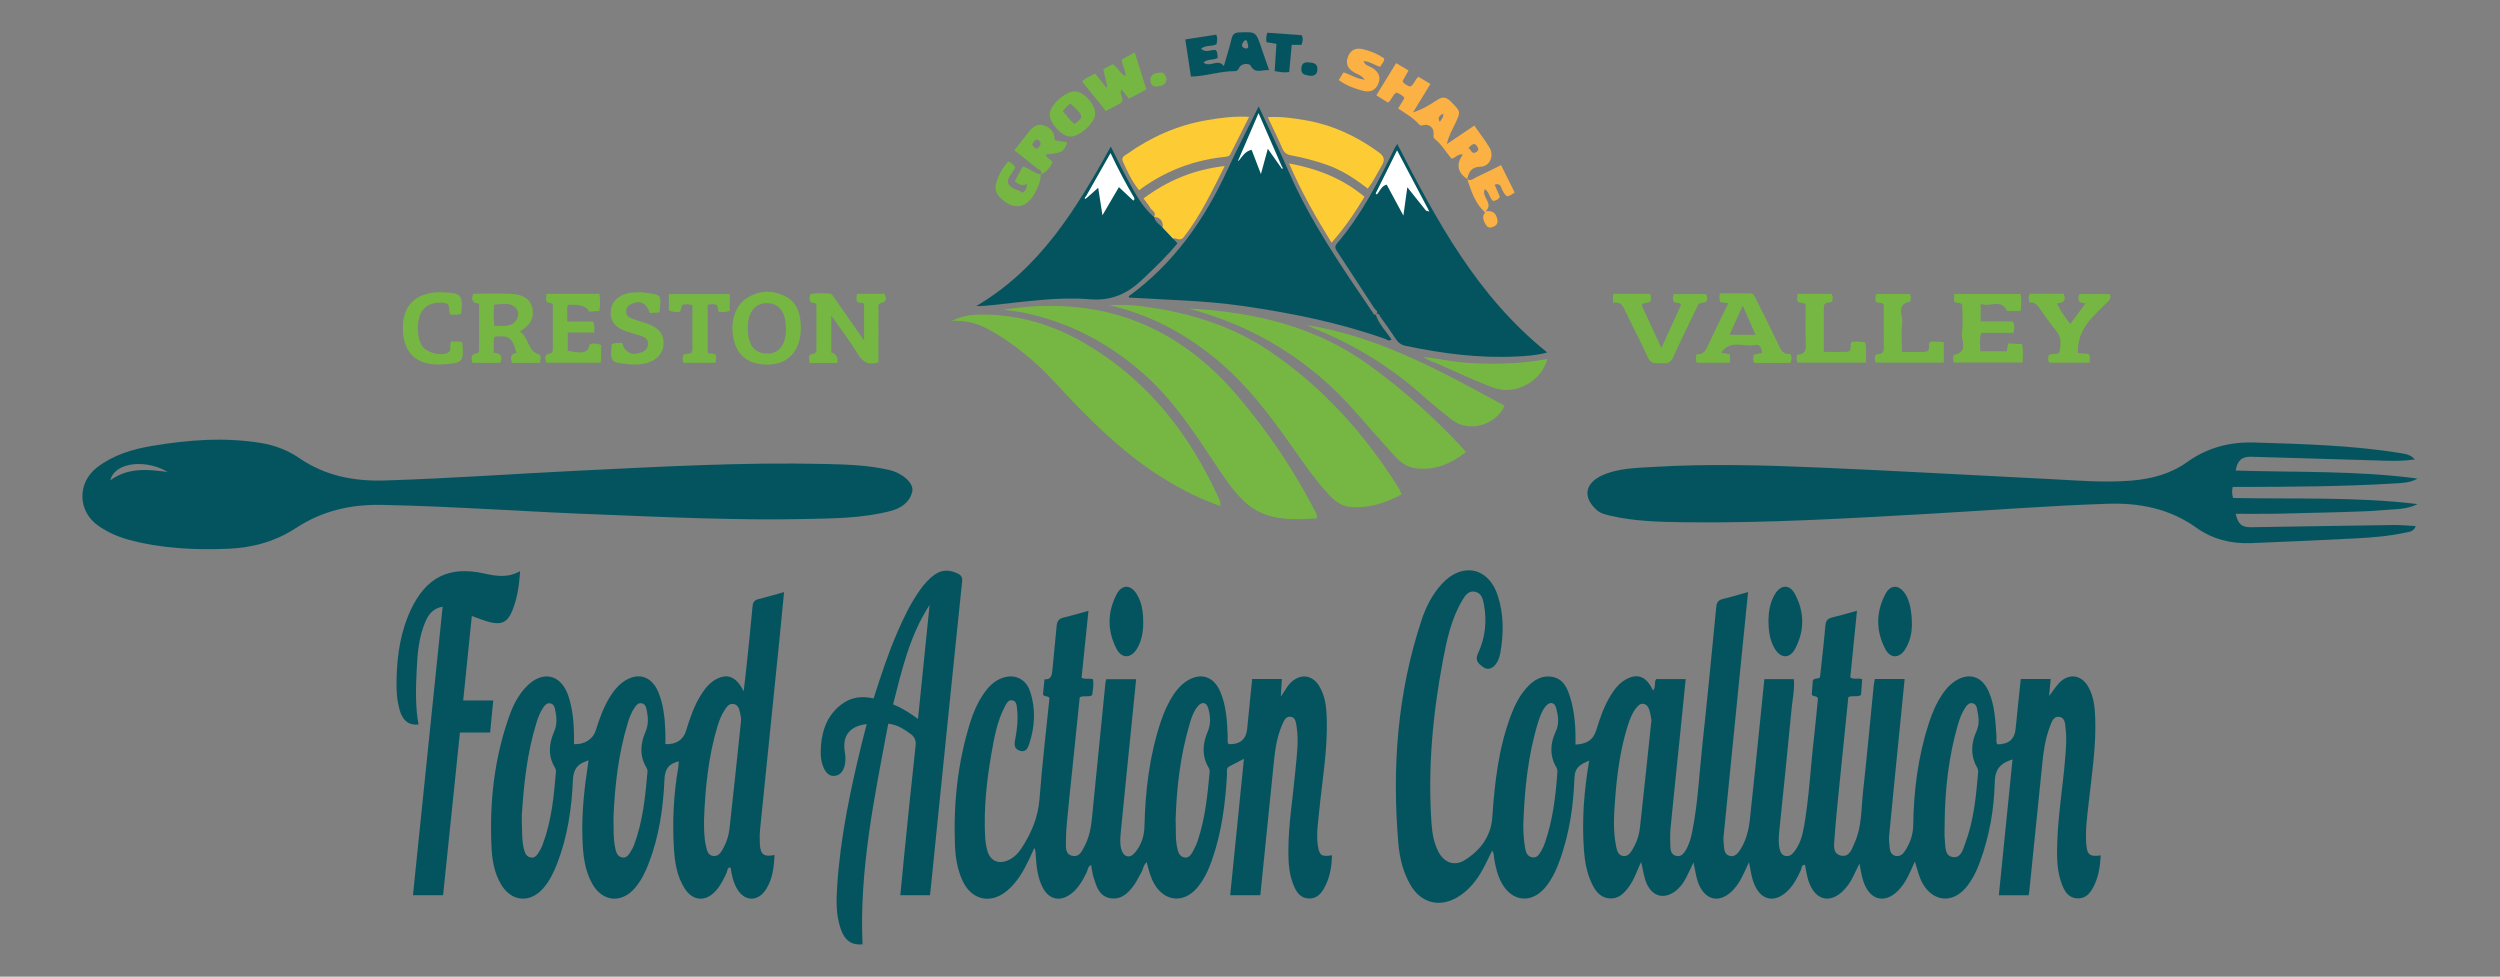 <svg xmlns="http://www.w3.org/2000/svg" id="Layer_1" data-name="Layer 1" viewBox="0 0 828.6 323.71"><rect x="0" y="0" width="828.6" height="323.71" fill="#808080" stroke="none"/><defs><style>      .cls-1 {        fill: #04545f;      }      .cls-1, .cls-2, .cls-3, .cls-4, .cls-5 {        stroke-width: 0px;      }      .cls-2 {        fill: #fff;      }      .cls-3 {        fill: #76b743;      }      .cls-4 {        fill: #fbb143;      }      .cls-5 {        fill: #fdcb34;      }    </style></defs><path class="cls-1" d="m522.22,246.77c3.95-.19,5.91-1.68,6.88-4.88,1.22-4.02,2.61-7.98,4.85-11.58,1.3-2.08,2.81-3.98,5.02-5.17,3.88-2.09,6.7-.95,8.9,3.69,1.08-1.07.23-2.56,1.05-3.77h9.79c-.68,6.73-1.34,13.3-2.01,19.87-1.01,9.85-2.06,19.69-3.01,29.54-.21,2.13-.14,4.29-.05,6.44.05,1.24.5,2.43,1.93,2.77,1.42.34,2.31-.53,2.98-1.6,1.27-2,1.89-4.26,2.34-6.55,1.88-9.45,2.31-19.08,3.34-28.63,1.65-15.22,3.11-30.47,4.6-45.71.15-1.49.67-2.33,2.22-2.68,2.71-.62,5.37-1.46,8.33-2.28-.66,6.52-1.3,12.82-1.93,19.12-2.07,20.63-4.15,41.25-6.19,61.88-.12,1.19.06,2.42.16,3.62.1,1.26.46,2.46,1.87,2.82,1.52.39,2.49-.55,3.25-1.67,2.09-3.1,3.02-6.63,3.42-10.26,1.2-10.86,2.27-21.73,3.39-32.6.48-4.63.95-9.27,1.43-14.05h9.76c.34,3.25-.42,6.53-.73,9.82-1.28,13.57-2.73,27.13-4.1,40.69-.2,1.95-.31,3.91.16,5.85.26,1.05.68,1.96,1.84,2.23,1.14.27,2.01-.26,2.71-1.08,2.05-2.44,2.93-5.41,3.47-8.45,1.74-9.85,2.19-19.85,3.35-29.77.51-4.35.88-8.72,1.3-12.88-.41-1.15-1.55-.34-2.05-1.33.11-1.44.23-3.1.34-4.58.59-1.08,1.75-.32,2.4-1.19.6-5.62,1.29-11.36,1.78-17.12.14-1.61.76-2.26,2.23-2.62,2.62-.63,5.21-1.41,8.24-2.24-.75,7.49-1.48,14.77-2.22,22.09,1.11.85,2.51.08,3.94.62-.12,1.72-.25,3.44-.37,5.17-1.28.96-2.83.01-4.22.78-.97,9.5-1.96,19.06-2.91,28.61-.6,6.04-1.24,12.08-1.67,18.13-.15,2.13-.72,5.08,2.07,5.74,2.94.7,3.71-2.26,4.63-4.32,2.39-5.33,2.13-11.14,2.75-16.77,1.3-11.79,2.38-23.6,3.56-35.4.06-.64.24-1.27.39-2.02h9.85c-.57,5.75-1.14,11.46-1.71,17.17-1.15,11.62-2.33,23.23-3.44,34.85-.12,1.28.06,2.6.19,3.9.12,1.26.53,2.42,1.97,2.72,1.41.29,2.35-.54,3.04-1.57,1.73-2.61,2.75-5.42,2.79-8.64.15-11.54,1.63-22.89,5.21-33.91,1.1-3.38,2.51-6.63,4.52-9.58,1.06-1.56,2.28-2.96,3.84-4.04,4.65-3.23,9.13-1.98,11.43,3.21,2.09,4.72,2.22,9.79,2.59,14.81.07.92-.21,1.87.26,2.74,3.83-.01,5.75-1.7,6.09-5.17.53-5.47,1.13-10.93,1.71-16.49h9.91c-.16,1.8-.32,3.52-.51,5.66,1.28-1.69,2.19-3.18,3.38-4.41,3.06-3.17,7.14-2.72,9.42,1.05,2,3.3,2.36,7.02,2.48,10.79.3,9.1-1.07,18.07-2.07,27.07-.53,4.73-1.23,9.45-.93,14.23.24,3.87,1.12,4.59,4.82,4.08-.21,3.67-.72,7.24-2.46,10.52-1.14,2.15-2.66,3.9-5.41,3.72-2.62-.17-3.89-1.98-4.79-4.13-1.93-4.61-1.91-9.48-1.76-14.34.3-9.53,1.93-18.95,2.67-28.44.23-2.99.49-5.98.14-8.95-.2-1.67-.02-4.08-2.25-4.31-1.94-.2-2.52,2-3.08,3.52-1.34,3.6-1.97,7.38-2.35,11.2-1.46,14.4-2.93,28.8-4.4,43.2-.04.36-.12.72-.21,1.21h-9.87c1.52-15.08,3.02-29.99,4.53-45.01-3.98,1.19-5.79,3.22-5.89,7.53-.21,9.07-1.78,18.01-4.96,26.58-1.14,3.07-2.56,6.02-4.73,8.52-4.44,5.13-10.67,4.51-14.11-1.36-1.29-2.2-1.79-4.68-2.68-7.43-.82,1.8-1.46,3.32-2.2,4.8-.97,1.92-2.13,3.73-3.73,5.21-3.99,3.69-8.37,2.84-10.6-2.08-.97-2.14-1.32-4.46-1.83-7.25-.81,1.67-1.42,2.94-2.04,4.2-.95,1.94-2.13,3.73-3.75,5.19-4.02,3.65-8.32,2.72-10.55-2.24-.96-2.14-1.31-4.44-1.71-6.75-1.31,0-1.09,1.17-1.38,1.8-1.35,2.9-2.81,5.71-5.39,7.73-3.66,2.86-7.37,2.05-9.54-2.03-1.31-2.47-1.64-5.22-2.25-8.36-.88,1.88-1.56,3.39-2.29,4.86-1.01,2.02-2.28,3.86-4.03,5.33-3.73,3.12-7.72,2.3-9.92-2.02-1.25-2.45-1.53-5.17-2.15-8.09-.91,1.88-1.66,3.56-2.51,5.18-.92,1.75-2.08,3.33-3.72,4.49-3.56,2.52-7.13,1.64-9.09-2.24-1.15-2.28-1.36-4.82-2.04-7.62-1.36,2.91-2.22,5.67-3.89,8.01-1.68,2.35-3.56,4.44-6.83,4.07-3.1-.35-4.58-2.66-5.75-5.17-1.59-3.43-2.22-7.12-2.49-10.86-.7-9.82,0-19.58,1.74-29.6-2.79,1.21-4.75,2.06-4.88,5.72-.32,9.15-1.65,18.22-4.73,26.93-1.19,3.36-2.63,6.59-4.93,9.36-4.52,5.43-10.99,4.81-14.42-1.38-1.42-2.56-2.1-5.37-2.54-8.25-.13-.81.03-1.7-.68-2.5-1.09,2.17-2.08,4.33-3.23,6.4-1.93,3.47-4.38,6.52-7.76,8.69-6.17,3.96-12.62,2.38-16.2-4-2.33-4.14-3.46-8.72-3.86-13.36-2.18-25.28-.34-50.18,7.74-74.39,1.45-4.35,3.56-8.43,6.72-11.86,6.67-7.24,15.41-5.44,18.45,3.87,2.04,6.26,2.02,12.68.86,19.11-.25,1.37-.7,2.73-1.61,3.84-1.16,1.42-2.7,1.88-4.19.75-1.34-1.02-2.7-2.09-1.63-4.37,2.44-5.2,3.06-10.74,1.99-16.4-.33-1.73-.81-3.67-2.85-4.13-2.25-.5-3.39,1.27-4.34,2.87-3.61,6.14-5.09,13-6.39,19.88-3.37,17.87-5.06,35.87-3.77,54.06.22,3.17.75,6.31,2.2,9.2,1.88,3.75,5.34,5.1,8.84,2.91,5.2-3.25,8.69-7.94,9.11-14.26.77-11.5,2.08-22.87,6.17-33.74,1.22-3.25,2.76-6.34,5.07-8.97,2.34-2.66,5.2-4.46,8.86-3.7,3.46.72,4.76,3.69,5.69,6.69,1.56,5.04,1.87,10.26,1.77,15.67Zm25.13-8.14c-.15-.78-.3-1.99-.64-3.14-.29-.99-.81-1.99-1.95-2.19-1.16-.21-1.91.63-2.54,1.45-1.33,1.72-2.07,3.74-2.72,5.79-2.55,8.07-3.6,16.4-4.22,24.78-.38,5.11-.68,10.27.4,15.35.27,1.26.61,2.69,2.14,3.01,1.7.36,2.54-.99,3.26-2.16,1.38-2.26,2.2-4.76,2.48-7.37,1.29-11.69,2.51-23.39,3.8-35.51Zm-42.46,34.08c-.04,2.71.1,5.42.55,8.08.25,1.48.62,3.08,2.43,3.37,1.72.27,2.37-1.19,3.08-2.38.42-.72.77-1.49,1.05-2.28,2.66-7.63,3.62-15.57,4.17-23.58.04-.57-.03-1.06-.34-1.59-2.29-3.88-2-8.04-.23-11.8,1.31-2.8.83-5.25.19-7.8-.51-2.05-2.16-2.28-3.5-.64-1.25,1.53-1.91,3.4-2.49,5.27-3.35,10.86-4.47,22.05-4.9,33.34Zm139.67-.71c0,2.24-.19,4.49.05,6.7.23,2.11-.07,5.11,2.83,5.38,2.58.24,3.15-2.54,3.88-4.47,2.87-7.58,3.61-15.56,4.31-23.55.06-.65-.07-1.19-.42-1.82-2.17-3.88-1.9-8.02-.16-11.81,1.23-2.69.67-5.04.21-7.56-.15-.82-.56-1.64-1.54-1.8-1.08-.17-1.72.54-2.26,1.33-1.23,1.79-1.95,3.8-2.55,5.86-2.99,10.36-4.22,20.98-4.37,31.72Z"></path><path class="cls-1" d="m347.82,231.32c-.61-.9-1.67-.17-2.14-1.2.15-1.47.33-3.13.52-4.97,2.13.15,2.44-1.22,2.59-2.93.43-4.93,1.01-9.85,1.42-14.78.14-1.64.81-2.43,2.42-2.8,2.63-.6,5.22-1.4,8.13-2.2-.77,7.51-1.52,14.82-2.28,22.15,1.13.73,2.41.07,3.76.54.34,1.74-.01,3.52-.26,5.27-1.3.79-2.7,0-4.11.69-.93,8.97-1.86,18.06-2.8,27.14-.5,4.83-1.02,9.66-1.46,14.49-.2,2.14-.33,4.29-.32,6.43.01,1.73-.22,3.91,1.97,4.47,2.48.64,3.35-1.55,4.25-3.25,2.2-4.16,2.35-8.78,2.81-13.32,1.37-13.66,2.73-27.32,4.09-40.97.03-.27.15-.53.27-.96h9.88c-.73,7.28-1.45,14.41-2.17,21.54-.99,9.85-2,19.69-2.95,29.54-.17,1.76-.28,3.55.21,5.29.73,2.6,2.82,3.17,4.54,1.09,2.07-2.5,3.06-5.44,3.13-8.77.27-11.81,1.67-23.46,5.44-34.72,1.04-3.11,2.35-6.09,4.18-8.83,1.09-1.64,2.35-3.14,3.99-4.28,4.65-3.24,9.19-2.04,11.45,3.13,2.07,4.71,2.31,9.77,2.53,14.82.04.91-.25,1.86.28,2.71,3.77.16,5.84-1.59,6.17-5.08.52-5.48,1.09-10.95,1.65-16.51h9.85c-.11,1.78-.21,3.49-.35,5.82,1.36-1.89,2.1-3.5,3.38-4.71,3.11-2.94,6.98-2.55,9.26,1.09,2.06,3.27,2.47,7,2.59,10.76.34,10.42-1.51,20.66-2.52,30.96-.36,3.71-.98,7.42-.45,11.16.48,3.39,1.2,3.92,4.7,3.34-.1,3.99-.75,7.81-2.81,11.26-1.1,1.85-2.6,3.18-4.96,3.06-2.38-.12-3.68-1.66-4.6-3.59-1.8-3.81-2.1-7.93-2.09-12.04,0-8.89,1.5-17.67,2.3-26.5.44-4.92,1.22-9.84.44-14.8-.22-1.4-.37-3.13-2.02-3.32-1.61-.19-2.24,1.45-2.79,2.73-1.57,3.64-2.24,7.5-2.64,11.41-1.53,14.95-3.04,29.9-4.58,45.02h-9.99c1.52-15.04,3.03-29.96,4.56-45.2-1.76.91-3.29,1.7-4.8,2.49-1.2.63-.75,1.81-.81,2.77-.57,9.72-1.78,19.33-5.08,28.56-1.2,3.35-2.7,6.57-5.11,9.25-4.33,4.81-10.42,4.2-13.77-1.37-1.35-2.25-1.99-4.76-2.66-7.45-1.16,1.01-1.18,2.43-1.83,3.51-.82,1.35-1.46,2.83-2.38,4.11-1.92,2.68-4.27,4.94-7.89,4.32-3.63-.63-4.53-3.82-5.47-6.77-.42-1.32-.57-2.73-.87-4.24-1.08.49-1.07,1.65-1.46,2.47-1.32,2.71-2.78,5.31-5.24,7.15-3.59,2.68-7.28,1.84-9.33-2.14-1.66-3.22-2.06-6.76-2.29-10.31-.06-.89,0-1.79-.47-2.82-.6,1.3-1.18,2.6-1.79,3.89-1.82,3.82-3.89,7.47-7.18,10.24-5.53,4.65-11.91,3.19-14.89-3.38-1.69-3.72-2.31-7.71-2.46-11.72-.54-13.82.92-27.41,5.06-40.65,1.03-3.3,2.41-6.47,4.36-9.35,1.37-2.03,2.98-3.83,5.24-4.93,4.37-2.13,8.68-.6,10.22,3.99,1.96,5.85,1.64,11.78-.32,17.6-.46,1.36-1.18,2.72-3.02,2.12-1.73-.56-1.97-1.75-1.62-3.52.69-3.48,1.07-7.03.65-10.59-.13-1.09-.24-2.41-1.63-2.62-1.21-.18-1.79.9-2.26,1.79-2.74,5.1-3.69,10.73-4.67,16.33-1.54,8.85-2.45,17.76-2.03,26.76.08,1.67.3,3.37.76,4.97.99,3.44,3.72,4.59,7.01,3.1,1.84-.84,3.21-2.25,4.3-3.91,3.23-4.97,5.51-10.2,5.97-16.31.85-11.25,2.19-22.46,3.31-33.51Zm41.83,40.34c.18,3.28-.2,6.65.66,9.95.32,1.24.86,2.33,2.23,2.58,1.47.26,2.2-.88,2.79-1.91.68-1.21,1.27-2.5,1.7-3.81,2.42-7.31,3.18-14.91,3.89-22.52.05-.57-.05-1.04-.36-1.57-2.3-3.85-1.95-8.01-.32-11.8,1.19-2.78.93-5.25.22-7.82-.56-2.07-2.11-2.3-3.48-.64-1.39,1.68-2.08,3.73-2.68,5.79-3.05,10.34-4.33,20.95-4.65,31.76Z"></path><path class="cls-1" d="m200.25,170.58c-24.65-.86-49.25-2.76-73.92-3.24-10.15-.2-19.61,2.02-28.19,7.64-6.81,4.46-14.37,6.57-22.47,6.9-11.25.46-22.41-.07-33.34-3.08-3.43-.95-6.64-2.42-9.61-4.44-7.05-4.81-7.22-14.38-.47-19.51,5.36-4.08,11.59-5.95,18.08-7.05,12.02-2.03,24.1-2.96,36.24-.96,4.58.75,8.85,2.41,12.66,5.02,8.55,5.85,18.09,7.7,28.21,7.39,21.3-.65,42.55-2.19,63.82-3.23,27.44-1.33,54.87-2.88,82.36-2.24,7.09.17,14.2.39,21.17,2,4.24.98,8.18,4.35,7.58,7.09-.81,3.67-3.81,5.63-7.32,6.53-9.22,2.37-18.69,2.42-28.11,2.62-22.25.46-44.46-.54-66.68-1.44Zm-163.71-11.4c6.11-4.34,12.43-3.63,19.03-2.74-6.75-4.14-17.37-3.57-19.03,2.74Z"></path><path class="cls-1" d="m740.98,155.95c20.1.66,40.25-.03,60.3,2.67-2.48,1.45-5.21,1.47-7.87,1.63-16.79,1.01-33.61,1.09-50.43,1.15-1,0-2,0-2.98,0-.31,1.4-.21,2.47.13,3.65,20.39.42,40.82-.45,61.15,2.02-3.67,1.9-7.66,1.65-11.53,2.01-4.09.38-8.21.47-12.31.61-4.01.15-8.03.21-12.05.31-4.11.1-8.22.24-12.33.29-4,.05-8.01.01-12.07.01.84,3.48,2,4.49,5.21,4.44,15.79-.23,31.57-.52,47.36-.73,2.3-.03,4.6.23,7.14.36-.71,1.86-2.15,1.89-3.31,2.14-5.49,1.19-11.08,1.66-16.68,1.94-11.57.58-23.14,1.13-34.71,1.57-6.51.24-12.68-1.29-18.01-5.1-8.86-6.33-18.82-8.3-29.44-7.95-19.33.63-38.61,2.16-57.92,3.25-27.7,1.56-55.41,3.27-83.17,2.87-7.83-.11-15.7-.34-23.41-2.08-1.73-.39-3.53-.78-4.87-2-4.91-4.45-3.61-9.07,2.06-11.55,5.19-2.27,10.93-2.35,16.51-2.69,18.77-1.13,37.55-.57,56.31.24,25.2,1.09,50.38,2.53,75.57,3.79,8.95.45,17.89,1.24,26.87.49,6.63-.56,12.91-2.2,18.37-6.11,6.74-4.83,14.15-6.77,22.39-6.51,16.25.51,32.5.91,48.58,3.55,1.51.25,3.11.45,4.56,2.06-3.35.49-6.36.51-9.36.43-14.94-.42-29.88-.88-44.82-1.32-3.16-.09-4.58,1.13-5.24,4.55Z"></path><path class="cls-1" d="m194.59,252.2c-3.09.97-4.54,2.64-4.7,6.31-.4,9.42-1.77,18.76-5.21,27.66-1.15,2.98-2.53,5.82-4.64,8.25-4.36,5.02-10.52,4.47-13.94-1.25-2.21-3.71-2.97-7.87-3.18-12.07-.75-15.06.86-29.83,5.99-44.09,1.24-3.44,2.92-6.68,5.48-9.36,5.33-5.59,11.55-4.27,13.98,3,1.43,4.29,1.83,8.76,1.88,13.25.01.92,0,1.84,0,2.74,3.5.19,6.31-1.65,7.23-4.63,1.17-3.75,2.49-7.43,4.53-10.8,1.17-1.93,2.52-3.72,4.35-5.07,4.77-3.51,9.52-2.25,11.81,3.2,1.8,4.28,2.2,8.85,2.36,13.44.04,1.28,0,2.56,0,3.82,3.4.26,5.92-1.38,6.79-4.21,1.31-4.29,2.73-8.53,5.17-12.34,1.27-1.99,2.75-3.79,4.87-4.92,3.78-2.02,6.63-.93,9.12,3.98.33-2.82.61-5.02.84-7.23.72-6.96,1.48-13.92,2.1-20.9.13-1.46.69-2.1,2.06-2.44,2.7-.67,5.37-1.46,8.39-2.3-.51,5.21-.97,10.2-1.48,15.18-2.15,21.08-4.32,42.16-6.45,63.24-.17,1.67-.19,3.36-.1,5.04.19,3.54,1.36,4.4,4.87,3.67-.17,3.98-.62,7.85-2.75,11.29-2.7,4.35-7.26,4.23-9.76-.21-1.2-2.14-1.71-4.51-2.05-6.91-1.2-.1-1,.99-1.25,1.54-1,2.22-2.05,4.41-3.7,6.22-3.35,3.68-7.6,3.38-10.28-.83-2.59-4.06-3.29-8.71-3.57-13.38-.54-8.88-.1-17.73,1.41-26.52.12-.72.14-1.46.21-2.23-3.24.79-4.59,2.39-4.74,5.96-.41,9.52-1.78,18.95-5.26,27.94-1.12,2.89-2.46,5.65-4.48,8.02-4.49,5.29-10.85,4.68-14.24-1.41-2.57-4.62-3.03-9.76-3.21-14.91-.3-8.53.64-16.97,1.95-25.37-.02-.24-.04-.49-.05-.73-.12.12-.24.25-.36.37Zm38.75,19.52c0,2.9-.02,5.79.64,8.63.33,1.42.55,3.13,2.42,3.35,1.79.21,2.58-1.25,3.31-2.55,1.16-2.05,1.83-4.29,2.09-6.61,1.31-11.85,2.57-23.7,3.8-35.56.09-.9-.13-1.85-.32-2.75-.26-1.31-.71-2.7-2.21-2.91-1.49-.21-2.28,1.05-2.99,2.16-1.06,1.66-1.75,3.49-2.31,5.36-3.02,10.07-4.03,20.43-4.44,30.88Zm-60.38-1.84c0,.84-.03,1.68,0,2.52.14,3.25-.08,6.53.88,9.71.32,1.05.91,1.86,2.03,2.09,1.21.25,1.94-.54,2.51-1.41.56-.85,1.06-1.76,1.42-2.71,2.99-7.85,3.77-16.1,4.47-24.37.04-.42-.13-.92-.35-1.28-2.36-3.88-1.98-8.03-.31-11.8,1.18-2.68.85-5.02.37-7.55-.17-.92-.6-1.83-1.71-1.97-1.09-.14-1.68.64-2.22,1.42-1.07,1.55-1.71,3.29-2.26,5.08-3.05,9.87-4.16,20.04-4.82,30.29Zm30.37,1.26c.11,3.45-.17,7.1.74,10.67.3,1.15.86,2.11,2.1,2.37,1.34.29,2.07-.66,2.67-1.62.55-.86,1.05-1.77,1.4-2.73,2.86-7.78,3.65-15.94,4.37-24.12.04-.42-.13-.92-.35-1.28-2.36-3.87-2-8.02-.35-11.8,1.17-2.67.89-5.01.38-7.54-.18-.93-.57-1.83-1.68-2-1.1-.17-1.7.62-2.24,1.39-1.08,1.54-1.74,3.29-2.28,5.07-3.11,10.24-4.32,20.76-4.77,31.58Z"></path><path class="cls-1" d="m287.25,240c-5.6.62-8.1,3.87-7.26,9.08.27,1.68.37,3.36-.13,5-.49,1.6-1.45,2.92-3.25,3.08-1.85.16-2.86-1.08-3.58-2.61-1.11-2.38-1.1-4.92-.92-7.43.41-5.53,2.34-10.37,6.95-13.79,3.11-2.3,6.65-2.73,10.49-1.84,2.37-7.41,4.73-14.67,7.76-21.68,2.14-4.97,4.46-9.85,7.62-14.28,1.36-1.91,2.88-3.67,4.81-5.04,2.48-1.76,5.03-1.69,7.67-.41,1.12.54,1.63,1.2,1.48,2.61-2.47,23.67-4.87,47.35-7.28,71.03-1.03,10.12-2.05,20.25-3.08,30.37-.08.82-.19,1.64-.3,2.62h-9.83c.45-4.66.88-9.27,1.35-13.87,1.21-11.89,2.4-23.78,3.71-35.65.2-1.82-.3-2.97-1.74-4-2.13-1.53-4.27-2.96-7.31-3.34-4.57,24.22-9.62,48.29-8.54,73.16-3.55.3-5.81-1.15-7.19-5.03-1.66-4.69-1.52-9.56-1.2-14.41,1.07-16.27,4.44-32.14,8.33-47.92.45-1.81.93-3.61,1.46-5.65Zm20.85-39.48c-6.61,10.15-9.19,21.56-12.1,32.93,3.07,1.25,5.55,2.84,8.26,4.85,1.3-12.84,2.57-25.31,3.84-37.77Z"></path><path class="cls-1" d="m146.7,201.07c-3.46.65-4.81,2.85-5.83,5.29-2.02,4.81-2.48,9.95-2.73,15.07-.3,6.24-.57,12.49.58,18.69-3.11.35-5.16-1.13-6.2-4.6-1.08-3.62-1.18-7.36-1.07-11.1.23-7.71,1.39-15.24,4.7-22.29,5.08-10.83,12.68-14.62,24.28-12.06,3.97.88,7.89,1.55,11.97-.78-.33,4.8-.95,9.2-2.71,13.36-1.48,3.5-3.44,4.49-7.14,3.6-1.98-.47-3.88-1.29-6.17-2.08-.95,9.28-1.89,18.49-2.86,27.99h9.96c-.36,3.66-.68,7.05-1.03,10.62h-10.01c-1.87,18.02-3.72,35.89-5.58,53.93h-9.99c3.27-31.81,6.53-63.53,9.84-95.63Z"></path><path class="cls-3" d="m593.44,117.31c.44,1.06.46,1.95-.02,2.98h-11.92c-.74-.85-.28-1.75-.32-2.7,1.01-.23,1.9-.42,2.81-.63-.13-1.67-.62-3-2.5-2.61-3.51.74-7.84-1.93-11.04,2.51,1.31.26,2.09.41,2.93.57v2.8h-10.91c-.7-.8-.24-1.7-.26-2.79,2.45.21,3.19-1.44,4.01-3.19,2.12-4.55,4.34-9.04,6.6-13.73-1.09-.16-1.88-.28-2.6-.39-.54-.94-.27-1.75-.23-2.88,3.43,0,6.77.02,10.11,0,1.25,0,1.47,1,1.87,1.8,2.54,5.09,5.12,10.17,7.55,15.32.84,1.79,1.65,3.33,3.92,2.94Zm-11.58-6.35c-1.47-3.35-2.77-6.33-4.25-9.7-1.58,3.52-2.93,6.52-4.36,9.7h8.62Z"></path><path class="cls-3" d="m291.16,120.11c-3.21.93-5.07.03-6.65-2.52-2.68-4.31-5.76-8.37-9.01-13.02v12.22q2.44.73,2.06,3.49h-9.2c-.07-1.31-.94-2.75,1.24-3.05.85-.12.99-.75,1-1.44.01-4.67.01-9.33,0-14,0-.54.06-1.28-.67-1.34-2.16-.17-1.57-1.57-1.4-2.93,2.03-.55,4.08-.17,6.1-.25,1.14-.05,1.53.91,2.05,1.66,3.12,4.48,6.25,8.96,9.72,13.94v-12.03c-.43-.88-1.51-.23-2.25-.77-.44-.8-.39-1.68.01-2.69h9.07c.26,1.25,1.08,2.56-1.2,3.02-1.26.26-.86,1.49-.87,2.36-.03,5.77-.01,11.54-.01,17.35Z"></path><path class="cls-3" d="m667.31,110.3h-10.68c-.62,2.07-.26,4-.29,6.13h8.74c.16-.81.32-1.59.52-2.6,1.55.07,3.01.13,4.54.2.55,2.05.26,3.98.22,6.12h-22.66c-.68-.69-.21-1.53-.32-2.19.16-.21.2-.33.27-.34,4.94-.98,2.24-4.86,2.61-7.4.45-3.1.11-6.31.11-9.2-.82-1.02-1.86-.34-2.54-.99-.38-.79-.16-1.6-.09-2.6h21.92c.41,1.82.29,3.63.05,5.63h-4.46c-2.05-4.19-5.76-1.16-8.78-2.33v5.79h10.6c.8,1.3.59,2.44.25,3.78Z"></path><path class="cls-3" d="m172.29,109.88c3.17,1.99,2.45,6.73,6.66,7.68.4.77.19,1.67.03,2.71h-9.32c-.44-1.59-.69-2.99,1.52-3.27-1.44-5.18-2.36-5.87-7.12-5.42-.7.79-.34,1.76-.4,2.66-.05.83-.01,1.66-.01,2.67,2.24.11,3.06,1.15,2.13,3.36h-9.18c-.25-1.39-.91-2.8,1.35-3.15,1.01-.16.84-1.1.84-1.82.01-4.84,0-9.69,0-14.68-2.2-.15-2.76-1.27-1.93-3.26,4.22,0,8.51-.17,12.78.05,4,.21,6.2,1.88,6.8,4.71.73,3.38-.75,5.78-4.15,7.74Zm-8.43-1.86c2.82-.13,5.64.69,7.34-2.06.78-1.26.8-2.83-.27-3.92-2.05-2.07-4.63-1.08-7.16-1.1-.16,2.42-.26,4.61.09,7.08Z"></path><path class="cls-3" d="m534.68,100.36c-.05-.83-.11-1.29-.1-1.74,0-.36.09-.72.15-1.22h12.08c.59.75.33,1.58.31,2.29-.75,1.08-2.13.16-3.04,1.42,2.05,4.44,4.18,9.06,6.58,14.26,2.31-5.11,4.43-9.78,6.52-14.4-.72-.98-1.76-.29-2.46-.98-.34-.68-.29-1.5-.01-2.53h10.83c.36,1.43.87,2.8-1.47,2.88-1.31.05-1.51,1.26-1.94,2.14-2.56,5.29-5.17,10.56-7.56,15.92-.83,1.85-2.05,2.15-3.75,1.99-1.74-.16-3.55.57-4.65-1.9-2.38-5.37-5.21-10.53-7.71-15.85-.76-1.62-1.58-2.72-3.78-2.27Z"></path><path class="cls-3" d="m672.56,100.28c-.18-1.21-.36-2.03.18-2.92h11.2c1.01,2.09.1,3.04-2.16,3.21,1.12,2.58,2.7,4.5,4.37,6.84,1.7-2.3,3.27-4.41,5.1-6.89-2.38-.01-2.81-1.13-2.06-3.06h9.94c.63.64.3,1.48-.07,2.09-4.83,4.88-10.66,9.14-10.35,17.45.84.08,1.37.14,1.9.19.55.04,1.09.07,1.57.1.8.95.34,1.85.4,2.91h-13.28c-.8-.76-.34-1.66-.32-2.36,1.16-1.18,3.41.33,3.7-1.57.32-2.13.64-4.39-1.01-6.4-2.01-2.44-3.84-5.05-5.65-7.66-.84-1.22-1.72-2.18-3.45-1.93Z"></path><path class="cls-3" d="m181.1,97.38h17.57c.28,1.93.3,3.73-.03,5.67-1.18.09-2.28.17-3.36.25q-1.16-2.66-6.89-2.25c-.68.8-.3,1.77-.37,2.67-.06.82-.01,1.65-.01,2.83h8.54c.67,1.31.32,2.32.44,3.66h-8.81v6.06c5.3,1.08,6.69.67,7.37-2.25,1.17-.27,2.34-.24,3.7.35,0,1.24.02,2.53,0,3.82-.01.63-.1,1.26-.16,2.03h-18.08c-.17-1.32-.93-2.66,1.2-3.04,1.14-.2,1.01-1.19,1.01-2.01.01-4.3.02-8.6,0-12.89,0-.69.28-1.71-.76-1.83-2.26-.27-1.29-1.73-1.34-3.07Z"></path><path class="cls-3" d="m265.43,108.73c0,8.73-5.68,13.44-14.27,11.8-3.93-.75-6.52-3.07-7.68-6.89-1.75-5.75-.3-11.77,3.64-14.54,3.99-2.8,8.39-3.13,12.74-1.11,4.48,2.08,5.57,6.2,5.56,10.74Zm-4.95.27c-.1-1.67-.12-3.35-.81-4.93-1.06-2.4-2.89-3.61-5.47-3.61-3.79,0-6.13,2.78-6.32,7.4-.24,5.81,1.69,8.94,5.74,9.29,4.36.38,6.85-2.56,6.87-8.14Z"></path><path class="cls-3" d="m595.79,120.18c-.46-.88-.4-1.68-.05-2.71,2.39.12,2.87-1.25,2.77-3.49-.19-4.37-.05-8.75-.05-12.98-.69-1-1.71-.37-2.49-.91-.6-.77-.19-1.67-.21-2.7h11.24c.66.77.37,1.59.28,2.52-.29.11-.62.35-.95.35-1.28-.01-1.88.55-1.87,1.85.02,4.73,0,9.47,0,14.52,2.65,0,5.05.05,7.44-.01,2.35-.06.97-2.23,1.8-3.28,1.39-.28,2.86-.08,4.44.08.67,2.19.16,4.39.33,6.76h-22.69Z"></path><path class="cls-3" d="m218.57,103.55c-1.19.07-2.21.12-3.2.18-1.09-3.25-3.04-4.26-5.89-3.09-1.1.45-1.91,1.15-1.96,2.47-.04,1.21.64,1.98,1.64,2.37,1.65.64,3.36,1.11,5.04,1.68,4.27,1.46,6,3.66,5.7,7.21-.28,3.26-2.85,5.59-6.89,6.24-1.67.27-3.35.25-5.03.08-5.56-.56-5.79-.84-5.23-6.61,1.08-.59,2.29-.36,3.45-.42.92,3.31,3.39,4.39,6.64,3.03,1.16-.49,1.82-1.29,1.93-2.5.11-1.27-.51-2.22-1.67-2.63-1.75-.63-3.57-1.07-5.33-1.66-4.06-1.36-5.69-3.58-5.3-7.13.33-3.01,2.91-5.31,6.66-5.75,1.47-.17,3.01-.25,4.47-.05,6.09.81,5.54.79,4.97,6.6Z"></path><path class="cls-3" d="m633.03,97.42c.4.9.3,1.63.16,2.34-.07.09-.12.21-.18.23-4.82.94-2.18,4.7-2.53,7.16-.43,3-.1,6.1-.1,9.49,2.61,0,5,0,7.39,0,2.39-.01,1.19-2.06,1.82-3.25,1.46-.4,2.97-.05,4.65,0v6.78h-22.49c-.55-.75-.32-1.57-.18-2.49.3-.11.63-.35.96-.35,1.51.03,1.85-.79,1.84-2.13-.05-4.75-.02-9.5-.02-14.12-.6-1.21-1.89-.25-2.56-1.13-.3-.74-.29-1.55.07-2.52h11.18Z"></path><path class="cls-3" d="m149.62,113.12c1.05.05,2.23.1,3.32.15.17.32.31.47.33.63.42,6,.11,6.36-5.88,6.83-9.3.74-14.07-3.63-13.85-12.7.18-7.4,5.05-11.48,13.34-11.16,6.02.23,6.6.89,6.02,6.92-.47.63-1.17.46-1.79.5-.64.04-1.27,0-1.87,0-.83-1.38.44-3.78-2.29-3.94-2.86-.17-5.42.26-7.13,2.84-1.84,2.77-1.77,8.79.11,11.52,1.48,2.16,6,3.36,8.4,2.26,1.77-.81.33-2.6,1.3-3.87Z"></path><path class="cls-3" d="m229.11,117.04c.6-1.01.37-1.97.37-2.88.02-4.36.01-8.72.01-13.02-1.3-.41-2.29-.37-3.41-.07-.22.73-.45,1.5-.68,2.28-1.3.13-2.48.05-3.72-.4v-5.49h20.19v5.56c-1.2.39-2.37.49-3.71.29-.15-.71-.3-1.41-.46-2.13-.97-.54-1.96-.38-3.14-.14v16c.83.1,1.62.19,2.4.28.62.93.4,1.84.19,2.92h-10.52c-.56-.86-.48-1.73-.05-2.75.84-.15,1.72-.32,2.51-.46Z"></path><path class="cls-1" d="m633.69,207.4c-.05,1.94-.48,5.07-2.25,7.83-1.95,3.04-4.88,3.1-6.57-.11-3.16-6-3.12-12.22.01-18.21,1.75-3.34,4.66-3.18,6.69.09,1.34,2.15,2.13,5.55,2.12,10.41Z"></path><path class="cls-1" d="m586.13,205.63c.07-2.85.47-5.99,2.2-8.77,1.94-3.12,4.81-3.26,6.54-.07,3.23,5.96,3.29,12.18.14,18.19-1.82,3.46-4.87,3.31-6.86-.11-1.59-2.74-1.99-5.78-2.01-9.24Z"></path><path class="cls-1" d="m378.91,206.03c.02,3.12-.39,6.16-2.01,8.88-2.01,3.39-5.1,3.51-6.88.06-3.04-5.92-3.01-12.06.05-17.97,1.75-3.38,4.68-3.33,6.68-.09,1.72,2.78,2.15,5.91,2.15,9.12Z"></path><g><path class="cls-1" d="m455.98,104.26c1.03,3.23,3.47,5.56,5.26,8.31l-.04-.07c-.85.76-1.57.01-2.29-.24-15.28-5.38-31.05-8.55-47.07-10.86-12.51-1.81-25.09-2-37.66-2.77-.01-.18-.09-.43-.02-.48,14.88-10.85,25.06-25.33,32.67-41.87,3.22-6.99,6.79-13.81,10.35-21.02,3.41,7.37,6.83,14.39,9.93,21.56,7.28,16.81,17.69,31.74,27.88,46.8.23.33.38.9,1.01.68l-.03-.03Z"></path><path class="cls-2" d="m424.58,55.51c.12.18.23.36.35.54.37-.31.14-.57-.07-.83-2.49-5.72-4.99-11.44-7.73-17.72-2.37,5.5-4.45,10.34-6.54,15.18-.13.18-.14.31-.22.48,0,.36.16.11.23.04.18-.18.12-.16.48-.57.72-.91,1.77-2.56,3.76-2.98.94,2.46,1.89,4.94,3.08,8.04.87-3.17,1.54-5.64,2.29-8.38,1.63,2.31,3,4.25,4.37,6.2Z"></path><path class="cls-1" d="m425.43,57.02c.05-.05.13-.1.14-.16,0-.06-.07-.12-.12-.17-.05.05-.13.1-.14.16,0,.06.07.12.12.17Z"></path><path class="cls-1" d="m456.01,104.28c1.16-1.07-.18-1.59-.58-2.21-4-6.18-8.06-12.32-12.09-18.49-.6-.92-1.24-1.71-.19-2.93,8.02-9.33,13.57-20.18,18.89-31.15.23-.48.54-.93,1.06-1.82,13.15,25.57,26.53,50.57,49.72,69.14-3.8,1.03-6.93,1.17-10.03,1.33-12.46.64-24.71-.96-36.88-3.52-1.51-.32-2.46-1.02-3.28-2.27-1.63-2.5-3.37-4.93-5.12-7.34-.32-.45-.51-1.55-1.53-.77,0,0,.03.03.03.03Z"></path><path class="cls-2" d="m456.62,64.15c.97-1.36,1.47-2.55,2.98-2.97,1.74,3.23,3.45,6.41,5.54,10.28.49-3.56.86-6.22,1.3-9.4,2.34,2.92,4.29,5.37,6.24,7.81.2-.1.85.3,1.05.2-3.35-6.45-7.14-13.4-10.69-20.24-2.45,4.94-4.64,9.36-6.84,13.78-.14.28-.42.56,0,.81.03.02.28-.1.41-.27Z"></path><path class="cls-3" d="m332.46,102.66c32-5.02,57.6,4.84,77.95,28.83,9.83,11.59,18.27,24.06,25.25,37.54.38.73.94,1.41.77,2.78-8.56.48-17.12.97-24.07-5.65-4.15-3.95-7.19-8.81-10.36-13.54-6.7-10.01-13.31-20.09-22.4-28.21-12.02-10.74-25.77-18.04-41.7-21.02-1.53-.29-3.08-.43-5.44-.74Z"></path><path class="cls-3" d="m464.57,163.85c-5.42,2.88-10.9,4.72-16.97,4.17-3.89-.35-6.31-3.02-8.65-5.72-4.78-5.52-8.78-11.62-13.04-17.53-6.19-8.58-12.64-16.9-20.67-23.89-10.8-9.4-22.92-16.32-37.67-19.77,2.85,0,4.98-.11,7.09.03,2.33.15,4.64.48,6.95.82,2.21.33,4.43.7,6.62,1.16,11.63,2.45,22.65,6.57,32.49,13.22,17.45,11.79,31.28,27.11,42.51,44.84.49.77.82,1.63,1.34,2.66Z"></path><path class="cls-3" d="m404.51,167.73c-6.57-2.24-12.44-5.25-18.11-8.69-14.27-8.65-25.77-20.44-37.01-32.55-6.12-6.59-12.99-12.35-20.84-16.82-3.84-2.18-7.89-3.69-13.18-3.29,3.31-1.57,6.12-2.04,8.98-2.1,13.22-.26,25.19,3.42,36.56,10.31,19.73,11.94,33.08,29.08,42.61,49.62.46.99,1.08,1.94.99,3.51Z"></path><path class="cls-1" d="m388.77,79.06c.45.47.89.94,1.49,1.57-3.52,4.34-7.57,8.14-11.61,11.99-4.95,4.72-10.23,7.16-17.43,6.57-10.9-.89-21.79.85-32.66,1.97-1.63.17-3.26.33-5,.27,21.04-12.31,33.11-32.1,44.6-52.85,2.09,4.1,3.92,7.9,5.95,11.6,2.31,4.22,4.57,8.51,8.33,11.7,0,0,.06-.07.06-.07.28,1.73,1.76,2.51,2.84,3.61,1.14,1.21,2.28,2.43,3.43,3.64Z"></path><path class="cls-2" d="m375.66,66.47c.34-.26.43-.62.22-.97-2.75-4.66-5.28-9.44-7.8-14.77-2.86,5.03-5.46,9.61-8.06,14.2-.24.45-.72.52-.37,1.03.27-.19.54-.38.8-.57,1.09-.98,2.17-1.95,3.53-3.17.48,3.07.91,5.8,1.42,9.12,1.97-3.38,3.64-6.22,5.45-9.32,1.72,1.57,3.18,3.02,4.73,4.42"></path><path class="cls-3" d="m393.95,102.25c21.61,1.13,42.11,5.88,59.97,18.87,10.83,7.87,20.83,16.69,29.98,26.46.63.67,1.21,1.38,1.97,2.25-5.09,3.96-10.49,6.28-16.92,5.32-2.7-.4-4.83-1.95-6.62-3.93-4.31-4.79-8.61-9.58-12.84-14.44-14.96-17.19-33.49-28.61-55.55-34.53Z"></path><path class="cls-3" d="m433.22,107.75c24.29,3.95,44.81,15.52,65.49,26.74-3.12,6.6-12.02,8.95-17.51,4.64-3.31-2.59-6.56-5.26-9.7-8.05-10.78-9.6-22.89-17.01-36.28-22.37-.51-.21-1-.47-2.01-.96Z"></path><path class="cls-5" d="m377.53,63.05c-2.43-3.02-3.88-6.24-5.34-9.46-.71-1.57.6-2,1.42-2.58,7.95-5.65,16.69-9.5,26.33-11.17,4.5-.78,9.04-1.38,14.08-1.12-2.15,4.26-4.18,8.31-6.22,12.35-.39.78-1.17.85-1.92.93-10.34,1.11-19.76,4.64-28.36,11.06Z"></path><path class="cls-5" d="m453.32,62.51c-4.28-3.31-8.68-6.21-13.77-7.96-3.81-1.31-7.67-2.35-11.62-3.05-1.41-.25-2.28-.86-2.88-2.24-1.46-3.39-3.12-6.7-4.87-10.43,4.44-.27,8.28.33,12.11.96,9.07,1.5,17.18,5.24,24.61,10.62,1.91,1.38,2.25,2.52,1.01,4.57-1.48,2.46-2.66,5.1-4.59,7.53Z"></path><path class="cls-4" d="m486.3,59.38c-3.07-2.16-3.93-4.84-1.41-8.17-1.88-.33-2.42,1.29-3.83,1.34-1.79-2.08-3.2-4.65-5.48-6.46-.59-.47-.47-1.07-.42-1.76.14-1.95-1.49-3.35-3.32-2.87-.61.16-1.09.25-1.51-.23-1.91-2.2-4.46-3.59-6.92-5.28.74-1.24,1.4-2.34,2.07-3.45-.64-.98-1.6-1.35-2.53-1.82-1.43.57-1.5,2.3-2.91,3.33-1.1-.68-2.31-1.45-3.87-2.42,2.21-3.59,4.32-7.03,6.56-10.67,1.48.88,2.72,1.62,4.11,2.44-.74,1.32-1.36,2.43-1.97,3.51.54,1.14,1.54,1.43,2.46,1.84,1.43-.6,1.52-2.31,2.8-3.26,1.2.72,2.46,1.48,3.96,2.38-1.84,3.02-3.61,5.91-5.77,9.44,3.39-1.13,5.72-2.62,7.97-4.11,1.98-1.31,3.16-.97,4.71.63,3.15,3.24,3.2,3.13,1.35,7.1-.9,1.93-2.1,3.74-2.81,6.87,3.36-2.27,6.09-4.11,9.09-6.14,1.7,2.43,3.54,4.77,5.05,7.3,1.61,2.71.14,6.25-2.99,6.33-3.2.09-3.83,1.84-4.43,4.14l.03-.03Zm.37-10.32c1.03.58,1.09,2.34,2.69,1.3.78-.51.7-1.15.22-1.86-1.04-1.54-1.76-.45-2.91.56Zm-9.44-8.69c.65-.98,1.31-1.63,1.11-2.7q-2.28,1.1-1.11,2.7Z"></path><path class="cls-5" d="m388.77,79.06c-1.14-1.21-2.28-2.43-3.43-3.64.29-2.18-.78-3.29-2.84-3.61,0,0-.06.07-.06.07,1.05-1.53-.66-2.02-1.17-2.93-.58-1.05-1.39-1.97-2.27-3.17,7.96-5.95,16.63-9.56,26.93-10.76-4.27,8.44-8.06,16.51-13.63,23.61-1.22,1.55-2.41,0-3.54.44Z"></path><path class="cls-5" d="m452.26,65.2c-3.29,5.45-6.67,10.42-10.93,15.23-5.26-8.48-10.01-16.84-14.07-26.26,9.47,1.74,17.67,5,25,11.04Z"></path><path class="cls-3" d="m471.73,118.29c5,.52,9.91,1.7,14.95,2,8.78.51,17.5.31,26.16-1.28-2.02,7.45-10.51,12.17-17.85,9.48-6.03-2.21-11.85-4.99-17.72-7.61-1.85-.82-3.87-1.33-5.5-2.62l-.03.03Z"></path><path class="cls-3" d="m366.53,36.77c-2.65-3.28-5.22-6.46-7.9-9.79,1.24-1.26,2.83-1.7,4.3-2.64,1.33,1.66,2.51,3.15,3.7,4.64.12-.06.24-.12.37-.18-.42-1.88-.85-3.76-1.31-5.85,1.07-.58,2.1-1.15,3.07-1.68,1.72,1.13,2.45,3.04,4.24,3.95.21-1.95-1.18-3.42-1.18-5.49,1.23-.69,2.58-1.44,4.27-2.37,1.31,4.19,2.55,8.13,3.85,12.29-1.91,1.02-3.69,1.97-5.77,3.08-.81-1.03-1.6-2.04-2.44-3.12-1.1,1.69,1.53,3.46-.58,4.71-1.43.85-2.94,1.57-4.59,2.45Z"></path><path class="cls-3" d="m344.99,57.74c.6-1.29-.68-1.47-1.25-1.94-2.42-2.01-4.93-3.92-7.54-5.97,1.64-2.11,3.1-4.03,4.6-5.91,1.33-1.67,2.88-3.13,5.22-2.36,2.2.73,3.56,2.31,3.57,4.93,1.39.24,2.75.48,4.11.71-1.21,3.25-1.46,3.39-7,3.97.06,1.37,1.58,1.46,2.17,2.62-.87,1.63-1.83,3.29-3.92,3.91l.03.03Zm-1.34-8.35c.77-.93,1.92-1.53.83-2.71-.7-.76-1.29-.37-1.85.26-1.2,1.35.14,1.69,1.02,2.44Z"></path><path class="cls-3" d="m356.26,30.28c3.01.09,6.89,4.43,6.73,7.53-.16,3.07-5.35,7.67-8.42,7.47-2.76-.18-6.73-4.59-6.67-7.42.06-2.98,5.23-7.68,8.36-7.58Zm-3.96,6.57c1.28,1.55,2.33,3.14,3.89,4.23,3.12-2.42,3.1-2.54-1.34-6.71-.97.54-1.74,1.29-2.55,2.48Z"></path><path class="cls-4" d="m486.27,59.41c1.33.75,2.26-.34,3.28-.8,2.61-1.19,5.16-2.51,7.96-3.89,1.57,3.15,3.05,6.12,4.52,9.08-2.65,1.77-2.7,1.72-4.15-.9-.45-.81-.48-2.39-2.48-1.69.59,1.38,1.15,2.69,1.71,3.99-.48.97-1.31,1.27-2.2,1.42-1.34-.98-1.19-2.94-2.79-3.94-1.29,2.69,3.08,4.58.3,7.34,2.58-.35,3.49.91,3.87,2.75.22,1.04-.15,1.83-1.14,2.29-.91.42-1.85.64-2.51-.33-.99-1.46-1.58-3-.4-4.28-3.36-3.05-4.6-7.09-5.94-11.08,0,0-.03.03-.03.03Z"></path><path class="cls-3" d="m344.95,57.7c0,2.22-.85,4.19-1.84,6.08-2.82,5.4-7.15,6.06-11.55,1.79-1.37-1.32-1.95-2.89-1.4-4.83.78-2.73,2.13-5.11,3.98-7.21,1.11.29,1.63,1.09,2.37,1.81-.63,1.89-2.94,3.47-2.35,5.4.57,1.83,3.18,1.99,4.77,3.13,1.02-.62,1.36-1.52,1.5-2.89-1.61.78-2.82.24-4.07-.96.88-1.62,1.76-3.24,2.61-4.81,2.32.47,3.78,2.42,6.03,2.51,0,0-.03-.03-.03-.03Z"></path><path class="cls-4" d="m452.32,26.4c-1.26-1.61-2.52-1.82-3.54-2.42-2.05-1.21-2.9-2.79-2.02-5.14.88-2.35,2.6-3.08,4.9-2.55,2.55.58,4.95,1.58,7.12,3.07.04,1.24-.91,1.84-1.34,2.78-1.88-.53-3.39-1.78-5.52-1.9.56,1.58,1.94,1.62,2.86,2.22,1.95,1.26,3.01,2.8,2.1,5.15-.95,2.45-2.87,3.1-5.23,2.46-2.78-.75-5.49-1.72-7.94-3.55.53-.86,1.02-1.64,1.57-2.53,2.23.63,4.13,2.11,7.03,2.42Z"></path><path class="cls-1" d="m423.06,14.53c-1.28-.21-2.26-.38-3.26-.54-.27-1.09-.08-2.05.22-3.15,3.9.28,7.68.56,11.43.83.57,1.13.29,2.08-.08,3.21h-3.24c-.29,3.1-.56,6.03-.83,9-1.64.26-3.08,0-4.82-.31.19-2.93.38-5.84.58-9.04Z"></path><path class="cls-1" d="m434.18,25.12c-1.1-.32-2.93-.07-2.87-2.27.03-1.38.62-2.32,2.2-2.19,1.5.12,3.16.15,3.13,2.25-.02,1.29-.58,2.37-2.46,2.21Z"></path><path class="cls-3" d="m386.64,26.25c-.27,2.04-1.86,2.29-3.3,2.43-1.61.16-2.11-1.15-2.04-2.4.1-1.8,1.71-2.01,3.07-2.21,1.66-.24,1.94,1.04,2.26,2.18Z"></path><path class="cls-3" d="m471.76,118.25c-.14-.04-.27-.08-.41-.12.12.05.25.1.37.15,0,0,.03-.03.03-.03Z"></path><polygon class="cls-1" points="461.24 112.57 461.17 112.59 461.2 112.49 461.24 112.57"></polygon><path class="cls-1" d="m418.03,15.68c-1.8-5.21-1.79-5.14-7.22-4.94-1.61.06-2.27.59-2.63,2.14-.69,2.97-1.64,5.87-2.55,9.03-1.93-2.68-4.64.65-6.76-1.2,1.45-1.32,3.38-.62,4.76-1.57-.23-.95.02-1.94-.73-2.56-1.59-.2-3.21,1.08-4.83-.44,1.62-1.31,3.61-.63,5.13-1.49.22-1.04.39-2.03-.07-3.17-3.37.52-6.73,1.04-10.28,1.59.65,4.27,1.26,8.28,1.87,12.32,5.11-.12,9.74-1.87,14.6-1.81.76,0,1.04-.43,1.37-1.09.9-1.79,3.5-1.36,3.77-.82,1.51,3,3.81,1.32,6.17,1.57-.98-2.82-1.8-5.18-2.62-7.54Zm-4.76.37c-.93.18-2.03-.67-1.5-1.57l.53-.89c.11,0,.78-.63.96,0,.18.63.93,2.28,0,2.46Z"></path></g></svg>
